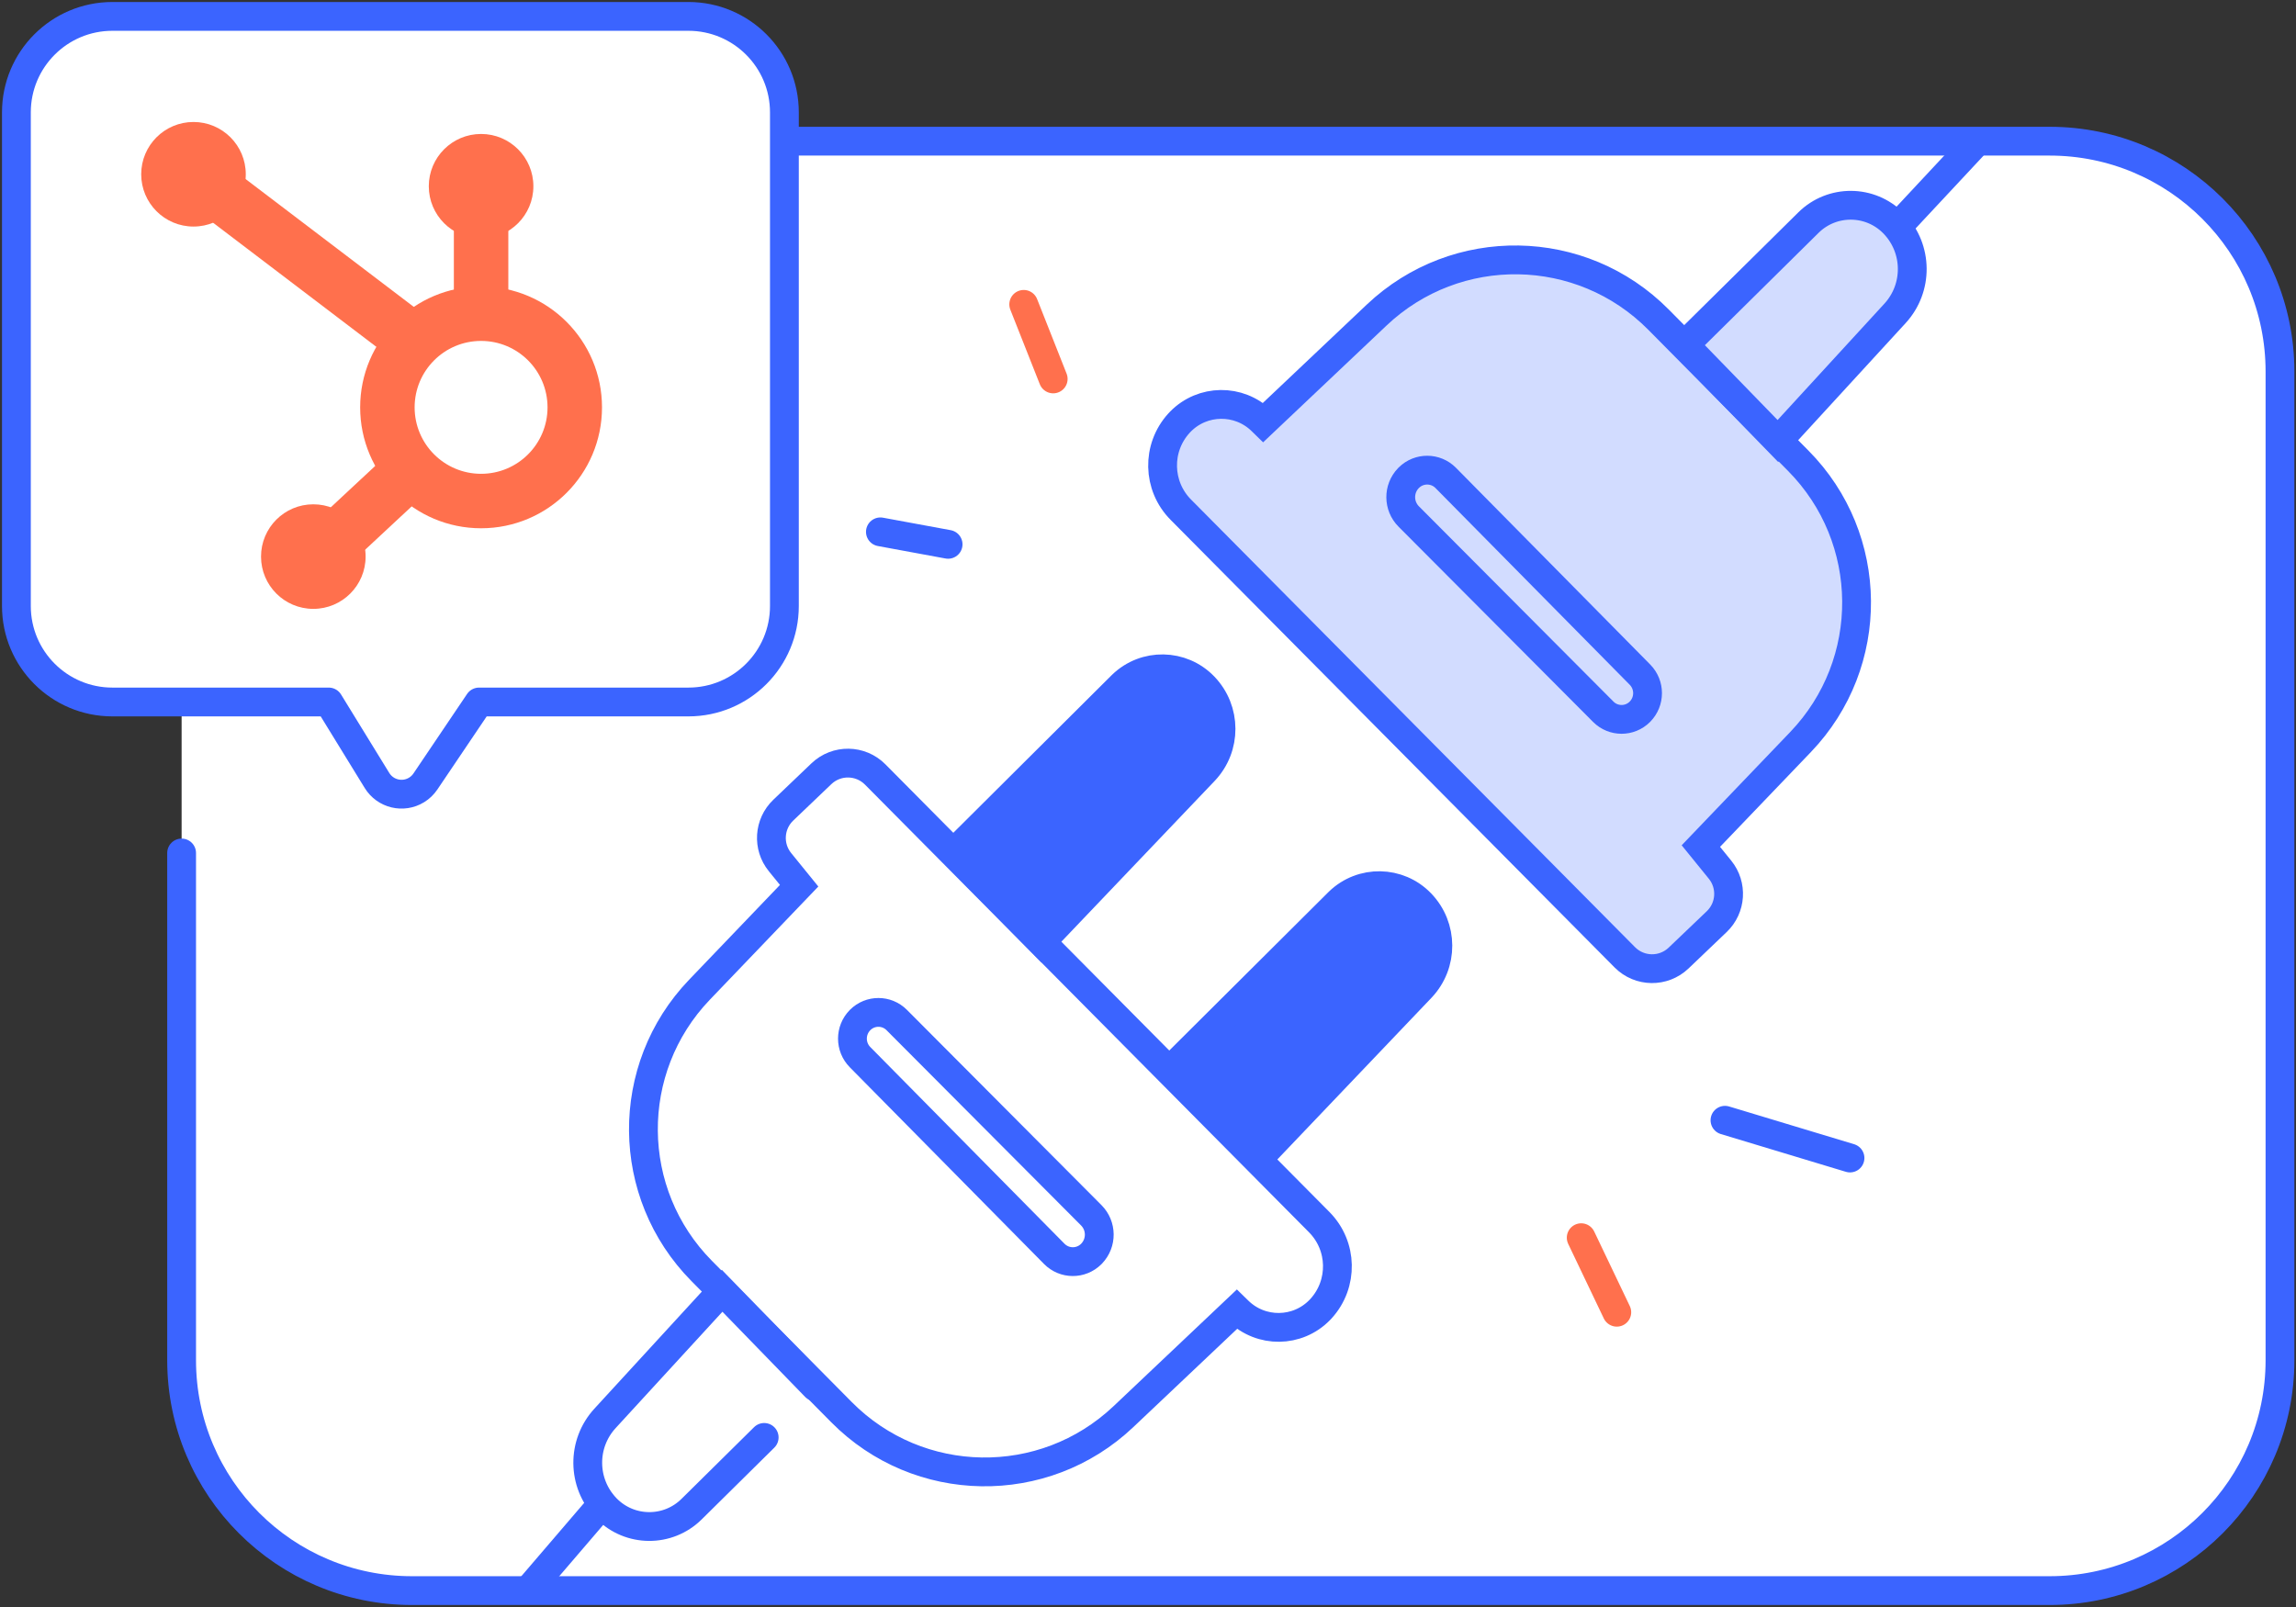 <svg width="1120" height="784" viewBox="0 0 1120 784" fill="none" xmlns="http://www.w3.org/2000/svg">
<rect x="0" y="0" width="1120" height="784" fill="#333333" stroke="none"/>
<path d="M999.798 68.878H200.982C138.911 68.878 88.592 119.197 88.592 181.268V663.61C88.592 725.681 138.911 776 200.982 776H999.798C1061.87 776 1112.19 725.681 1112.19 663.61V181.268C1112.19 119.197 1061.87 68.878 999.798 68.878Z" fill="white"/>
<path d="M916.488 120.39L962.279 71.328" stroke="#3B64FF" stroke-width="14.049" stroke-linecap="round" stroke-linejoin="round"/>
<path d="M88.592 300.956V181.268C88.592 119.197 138.911 68.878 200.982 68.878H999.798C1061.87 68.878 1112.19 119.197 1112.19 181.268V663.61C1112.19 725.681 1061.87 776 999.798 776H200.982C138.911 776 88.592 725.681 88.592 663.61V416.142" stroke="#3B64FF" stroke-width="14.049" stroke-linecap="round"/>
<path fill-rule="evenodd" clip-rule="evenodd" d="M233.675 342.477H335.805C361.668 342.477 382.634 321.511 382.634 295.648V54.829C382.634 28.966 361.668 8 335.805 8H54.829C28.966 8 8 28.966 8 54.829V295.648C8 321.511 28.966 342.477 54.829 342.477H160.37L183.897 380.763C187.96 387.373 196.612 389.439 203.222 385.377C204.93 384.327 206.393 382.925 207.514 381.263L233.675 342.477Z" fill="white" stroke="#3B64FF" stroke-width="14.049" stroke-linecap="round" stroke-linejoin="round"/>
<path fill-rule="evenodd" clip-rule="evenodd" d="M643.514 596.226L426.919 377.836C419.73 370.588 408.061 370.43 400.68 377.483L382.084 395.248C375.029 401.989 374.33 413.017 380.478 420.594L389.824 432.113L341.197 482.862C304.318 521.349 304.816 582.211 342.319 620.09L349.876 627.723L387.072 665.292L410.485 688.94C448.091 726.923 509.149 727.915 547.969 691.175L603.287 638.819L604.083 639.596C615.163 650.419 632.918 650.212 643.741 639.133C643.978 638.891 644.21 638.644 644.437 638.394C655.397 626.331 654.991 607.798 643.514 596.226Z" fill="white" stroke="#3B64FF" stroke-width="14.049" stroke-linecap="round"/>
<path fill-rule="evenodd" clip-rule="evenodd" d="M372.771 701.266L337.342 736.276C325.83 747.652 307.276 747.541 295.9 736.029C295.77 735.897 295.641 735.764 295.513 735.63C283.925 723.449 283.754 704.374 295.121 691.987L352.253 629.732L397.759 676.574" fill="white"/>
<path d="M372.771 701.266L337.342 736.276C325.83 747.652 307.276 747.541 295.9 736.029C295.77 735.897 295.641 735.764 295.513 735.63C283.925 723.449 283.754 704.374 295.121 691.987L352.253 629.732L397.759 676.574" stroke="#3B64FF" stroke-width="14.049" stroke-linecap="round"/>
<path fill-rule="evenodd" clip-rule="evenodd" d="M613.747 565.282L693.161 481.977C704.194 470.404 704.133 452.188 693.024 440.688C682.208 429.492 664.364 429.184 653.168 440C653.067 440.098 652.966 440.197 652.866 440.296L571.004 521.793L613.747 565.282Z" fill="#3B64FF" stroke="#3B64FF" stroke-width="14.049" stroke-linecap="round"/>
<path fill-rule="evenodd" clip-rule="evenodd" d="M507.98 459.487L587.394 376.182C598.427 364.608 598.366 346.392 587.257 334.893C576.441 323.697 558.597 323.389 547.401 334.204C547.3 334.302 547.199 334.401 547.099 334.501L465.237 415.998L507.98 459.487Z" fill="#3B64FF" stroke="#3B64FF" stroke-width="14.049" stroke-linecap="round"/>
<path fill-rule="evenodd" clip-rule="evenodd" d="M532.325 592.893L437.419 497.625C432.512 492.698 424.539 492.683 419.612 497.591C419.586 497.617 419.56 497.643 419.534 497.669C414.589 502.684 414.591 510.741 419.538 515.753L514.286 611.727C519.218 616.722 527.264 616.774 532.259 611.843C532.343 611.759 532.426 611.675 532.508 611.59C537.535 606.342 537.454 598.041 532.325 592.893Z" fill="white" stroke="#3B64FF" stroke-width="14.049" stroke-linecap="round" stroke-linejoin="round"/>
<path fill-rule="evenodd" clip-rule="evenodd" d="M575.999 248.652L792.594 467.042C799.783 474.29 811.452 474.448 818.834 467.395L837.429 449.63C844.484 442.889 845.183 431.861 839.035 424.284L829.689 412.765L878.316 362.016C915.195 323.529 914.697 262.667 877.194 224.788L809.028 155.938C771.422 117.955 710.365 116.963 671.545 153.703L616.226 206.059L615.43 205.282C604.351 194.459 586.595 194.666 575.772 205.745C575.536 205.987 575.304 206.234 575.076 206.484C564.116 218.547 564.522 237.08 575.999 248.652Z" fill="#D2DCFF" stroke="#3B64FF" stroke-width="14.049" stroke-linecap="round"/>
<path fill-rule="evenodd" clip-rule="evenodd" d="M821.754 168.304L882.171 108.602C893.683 97.226 912.237 97.337 923.613 108.849C923.744 108.981 923.873 109.114 924 109.248C935.588 121.429 935.76 140.504 924.392 152.891L867.26 215.146L821.754 168.304Z" fill="#D2DCFF" stroke="#3B64FF" stroke-width="14.049" stroke-linecap="round"/>
<path fill-rule="evenodd" clip-rule="evenodd" d="M687.188 251.985L782.094 347.253C787.002 352.18 794.974 352.195 799.901 347.287C799.927 347.261 799.953 347.235 799.979 347.209C804.924 342.194 804.923 334.137 799.975 329.125L705.227 233.151C700.296 228.156 692.249 228.104 687.254 233.035C687.17 233.119 687.087 233.203 687.005 233.288C681.978 238.536 682.06 246.837 687.188 251.985Z" stroke="#3B64FF" stroke-width="14.049" stroke-linecap="round" stroke-linejoin="round"/>
<path d="M293.658 733.854L258.21 775.21" stroke="#3B64FF" stroke-width="14.049" stroke-linecap="round" stroke-linejoin="round"/>
<path d="M841.45 546.537L902.439 564.952" stroke="#3B64FF" stroke-width="14.049" stroke-linecap="round"/>
<path d="M771.317 603.827L788.68 640.195" stroke="#FF704D" stroke-width="14.049" stroke-linecap="round"/>
<path d="M513.757 184.867L499.374 148.488" stroke="#FF704D" stroke-width="14.049" stroke-linecap="round"/>
<path d="M462.487 265.561L429.464 259.472" stroke="#3B64FF" stroke-width="14.049" stroke-linecap="round"/>
<path d="M234.674 139.753C202.097 139.753 175.688 166.162 175.688 198.738C175.688 231.315 202.097 257.723 234.674 257.723C267.25 257.723 293.659 231.315 293.659 198.738C293.659 166.162 267.25 139.753 234.674 139.753ZM234.674 166.323C252.576 166.323 267.089 180.836 267.089 198.738C267.089 216.641 252.576 231.154 234.674 231.154C216.771 231.154 202.258 216.641 202.258 198.738C202.258 180.836 216.771 166.323 234.674 166.323Z" fill="#FF704D"/>
<path d="M234.677 97.325C241.847 97.325 247.69 103.005 247.952 110.112L247.961 110.61V149.786C247.961 157.123 242.014 163.071 234.677 163.071C227.506 163.071 221.663 157.391 221.401 150.284L221.392 149.786V110.61C221.392 103.273 227.339 97.325 234.677 97.325Z" fill="#FF704D"/>
<path d="M234.677 116.371C248.764 116.371 260.184 104.951 260.184 90.864C260.184 76.777 248.764 65.357 234.677 65.357C220.589 65.357 209.169 76.777 209.169 90.864C209.169 104.951 220.589 116.371 234.677 116.371Z" fill="#FF704D"/>
<path d="M94.385 110.526C108.473 110.526 119.893 99.106 119.893 85.019C119.893 70.932 108.473 59.512 94.385 59.512C80.298 59.512 68.878 70.932 68.878 85.019C68.878 99.106 80.298 110.526 94.385 110.526Z" fill="#FF704D"/>
<path d="M152.838 297.047C166.925 297.047 178.345 285.627 178.345 271.54C178.345 257.453 166.925 246.033 152.838 246.033C138.75 246.033 127.331 257.453 127.331 271.54C127.331 285.627 138.75 297.047 152.838 297.047Z" fill="#FF704D"/>
<path d="M100.904 89.668C105.233 83.973 113.265 82.751 119.077 86.809L119.52 87.132L208.703 154.925C214.544 159.365 215.68 167.7 211.24 173.541C206.911 179.236 198.879 180.458 193.067 176.4L192.624 176.078L103.441 108.284C97.6 103.844 96.464 95.509 100.904 89.668Z" fill="#FF704D"/>
<path d="M187.619 223.031C192.988 218.03 201.394 218.328 206.395 223.697C211.268 228.928 211.11 237.043 206.133 242.081L205.73 242.473L165.128 280.295C159.759 285.296 151.353 284.998 146.352 279.629C141.479 274.398 141.637 266.283 146.614 261.244L147.017 260.853L187.619 223.031Z" fill="#FF704D"/>
</svg>
